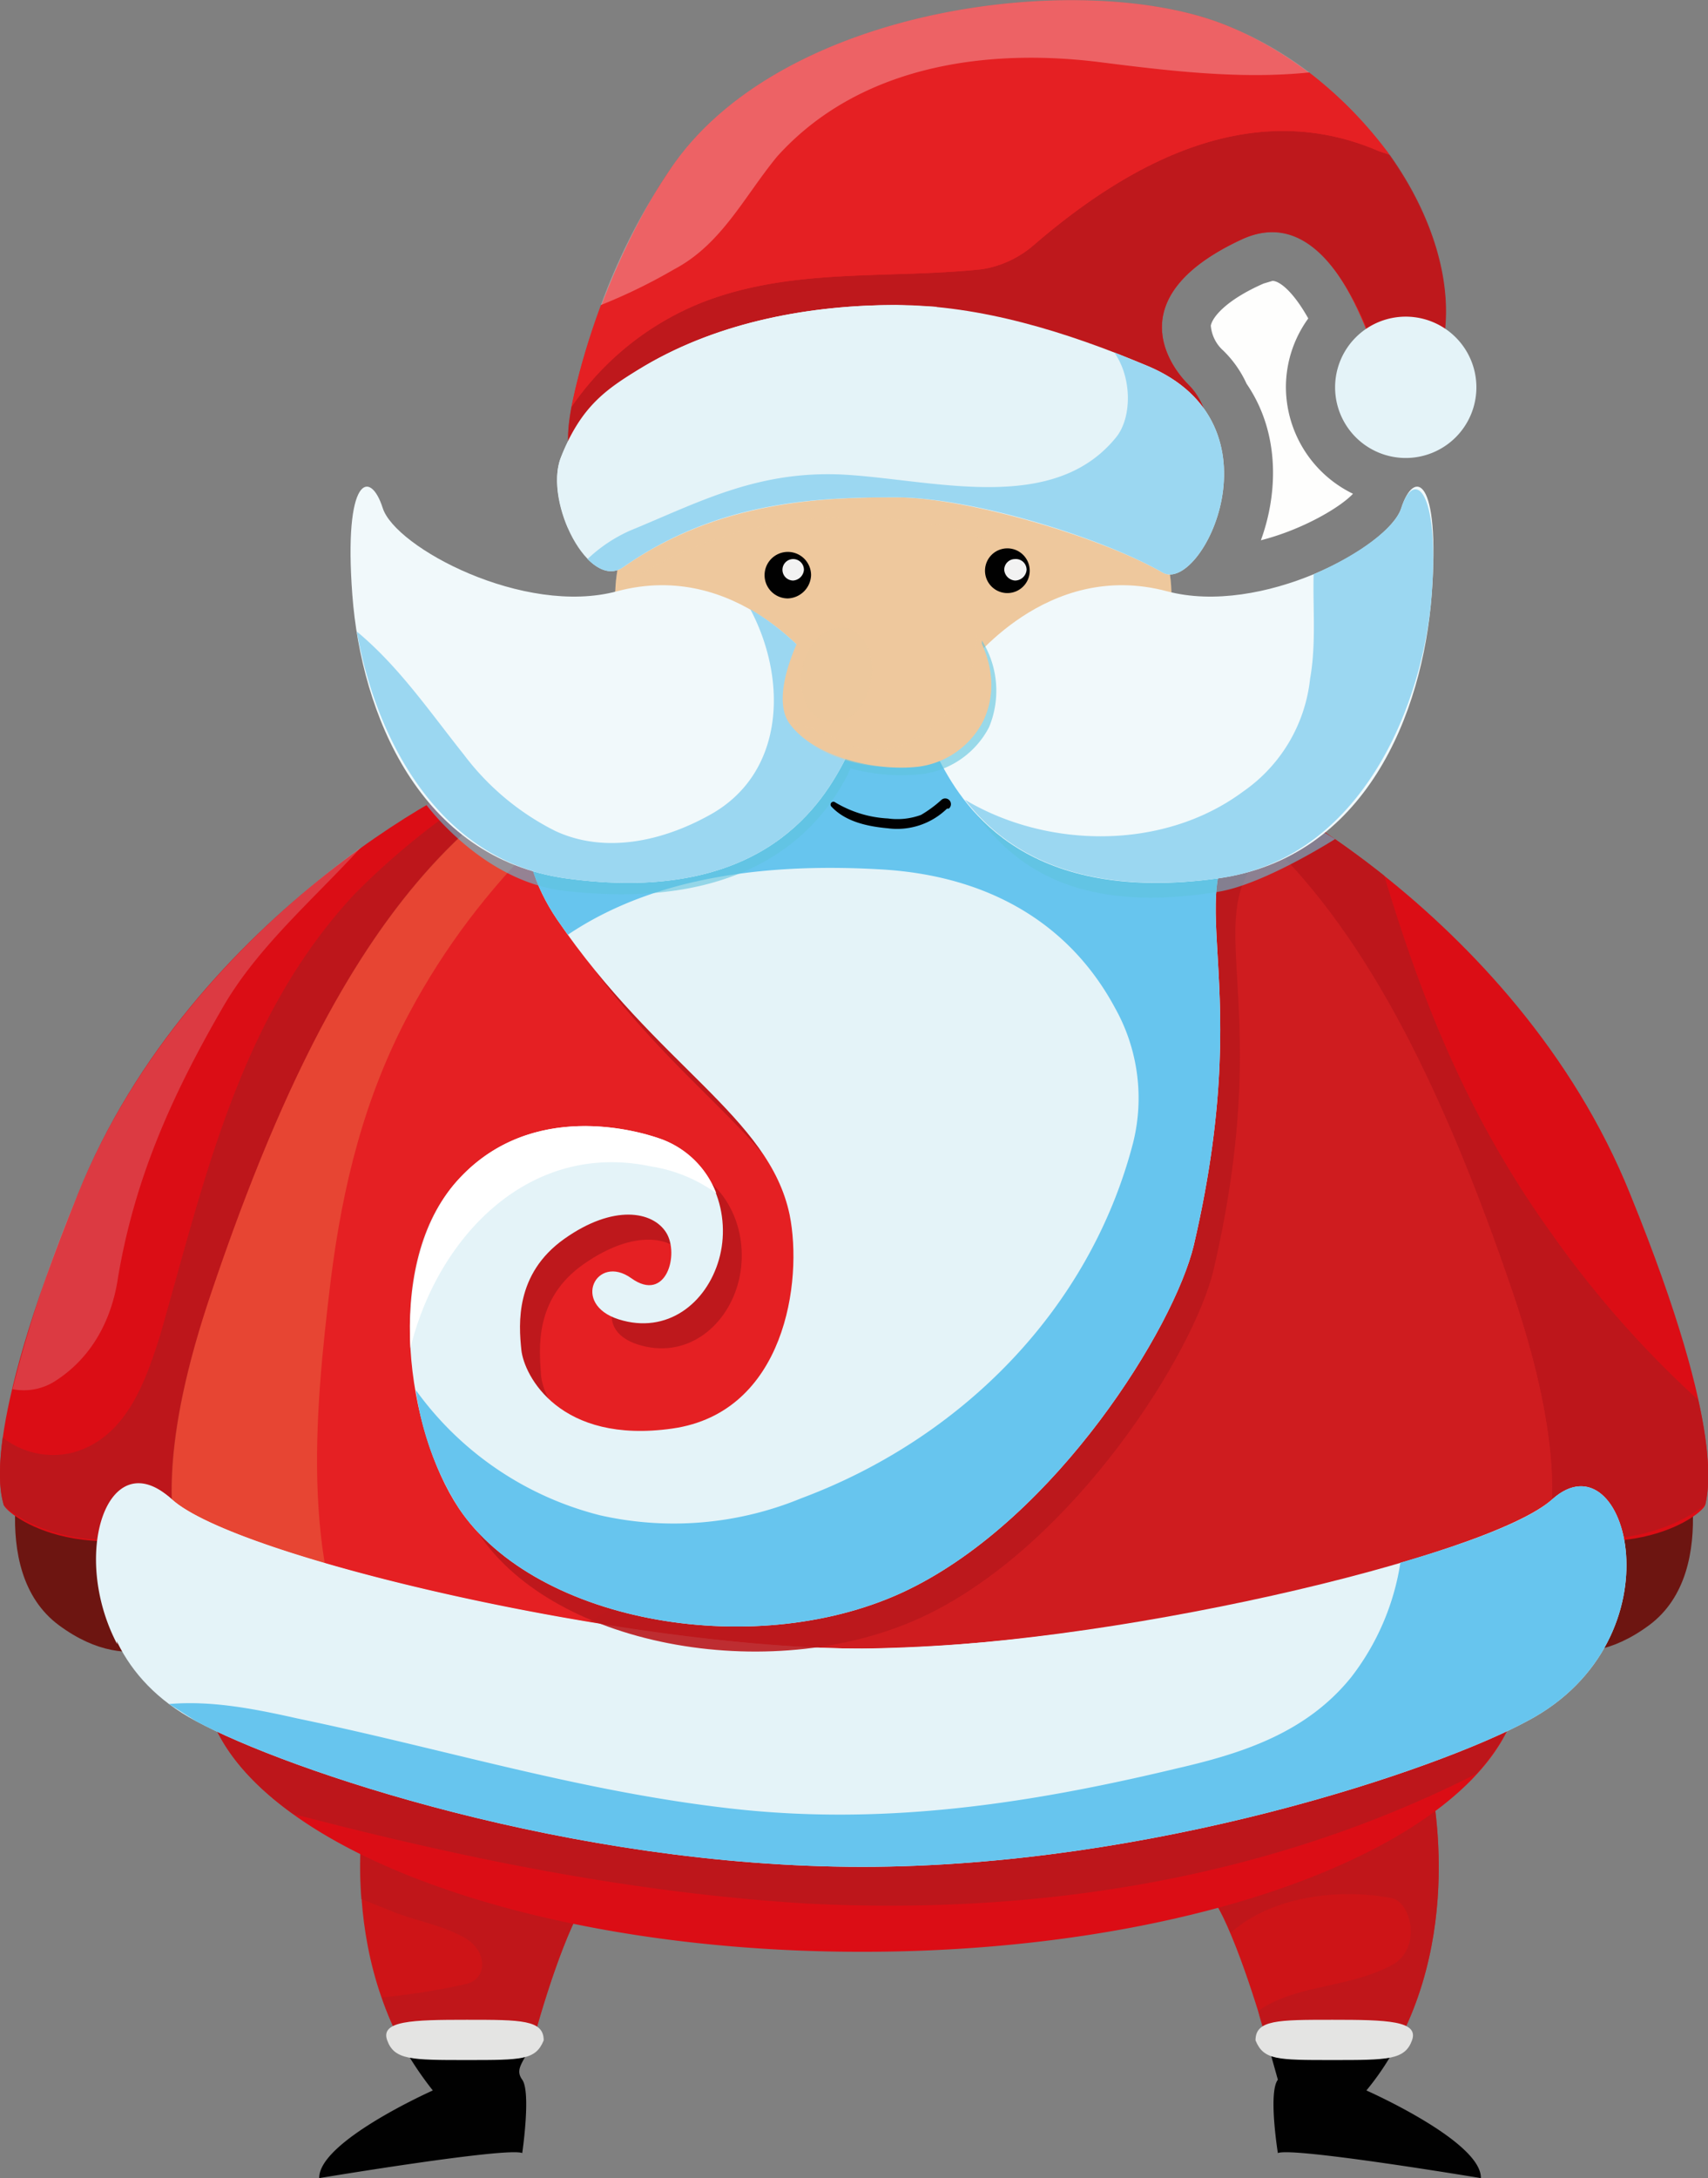 <svg xmlns="http://www.w3.org/2000/svg" viewBox="0 0 191 243.5"><rect x="0" y="0" width="191" height="243.5" fill="#808080" stroke="none"/><title>el-gordo-loteria-de-navidad</title><g style="isolation:isolate"><g id="f0731f9d-2b50-48b4-86d1-9b553a07884c" data-name="Capa 1"><path d="M168.2,46.3a12.3,12.3,0,0,0-2.6-3.7,4.2,4.2,0,0,1-1.4-2.8c.2-1,1.8-2.9,5.9-4.7l1-.3c.7,0,2.2,1,4,4.2a13.1,13.1,0,0,0-2.5,7.7,13.3,13.3,0,0,0,7.5,11.9c-1.4,1.5-5.6,4-10.3,5.2C171.6,58.9,172.1,52,168.2,46.3Z" transform="translate(-28.8 -3.4)" fill="#fefefd"/><path d="M95.6,214.3,70.5,200.4c-.1.3-4.7,17,3.4,31.8,4.9-.6,9.8-1.1,14.7-1.3C90.2,225.1,93.2,216.1,95.6,214.3Z" transform="translate(-28.8 -3.4)" fill="#ce1417"/><path d="M73.9,232.2a38.2,38.2,0,0,0,3.3,4.9s-12.8,5.7-12.7,9.8c0,0,21-3.5,22.7-2.8,0,0,1-6.8,0-8.2s.5-2.1,1.4-5C83.7,231.1,78.8,231.6,73.9,232.2Z" transform="translate(-28.8 -3.4)" fill="#010101"/><path d="M70.5,200.4a47.5,47.5,0,0,0-1.3,15.3l3,1.2c2.8,1.2,5.8,1.6,8.5,3.1s2.6,4.7.2,5.2a76.5,76.5,0,0,1-9.4,1.5,29.6,29.6,0,0,0,2.4,5.5c4.9-.6,9.8-1.1,14.7-1.3,1.6-5.8,4.6-14.8,7-16.6Z" transform="translate(-28.8 -3.4)" fill="#bb181c" opacity="0.7" style="mix-blend-mode:multiply"/><path d="M163.3,214.3l25-13.9c.1.3,4.7,17-3.4,31.8-4.8-.6-9.7-1.1-14.6-1.3C168.6,225.1,165.6,216.1,163.3,214.3Z" transform="translate(-28.8 -3.4)" fill="#ce1417"/><path d="M184.9,232.2a30.1,30.1,0,0,1-3.3,4.9s12.9,5.7,12.8,9.8c0,0-21-3.5-22.7-2.8,0,0-1.1-6.8,0-8.2l-1.4-5C175.2,231.1,180.1,231.6,184.9,232.2Z" transform="translate(-28.8 -3.4)" fill="#010101"/><path d="M188.3,200.4l-25,13.9a17,17,0,0,1,3.1,5.2c4.7-4.2,12.3-5,18-3.9,2.2.4,3.4,5.5.2,7.4-4.9,2.7-10.8,2.2-15.1,5.2a21.3,21.3,0,0,0,.8,2.7c4.9.2,9.8.7,14.6,1.3C193,217.4,188.4,200.7,188.3,200.4Z" transform="translate(-28.8 -3.4)" fill="#bb181c" opacity="0.7" style="mix-blend-mode:multiply"/><path d="M31.9,163.9s-4.9,15,3.5,21.2,14.6,1,16.5-.6S50.3,164,50.3,164Z" transform="translate(-28.8 -3.4)" fill="#6d1511"/><path d="M84.4,89.9c-1.2-1-34.1,15.2-46.9,47-11.1,27.3-8.5,33.7-8.3,34.7s9.5,8.6,27,.2S87.7,92.7,84.4,89.9Z" transform="translate(-28.8 -3.4)" fill="#db0d15"/><path d="M84.7,90.6a82.8,82.8,0,0,0-16.3,12.8c-12.8,13.8-16.6,31.5-21.7,49.3-1.7,5.4-3.9,11.5-9.8,13.1a9.1,9.1,0,0,1-7.8-1.7c-.7,5.2,0,7,.1,7.5s9.5,8.6,27,.2S86.5,98.4,84.7,90.6Z" transform="translate(-28.8 -3.4)" fill="#bb181c" opacity="0.9" style="mix-blend-mode:multiply"/><path d="M34.8,157.9c4.2-2.6,6.5-6.9,7.2-11.7,1.9-11.3,6.2-20.7,11.9-30.5,3.9-6.6,10.1-11.9,15.3-17.6-10.7,7.8-24.4,20.8-31.7,38.8a151.6,151.6,0,0,0-7.3,21.8A6.5,6.5,0,0,0,34.8,157.9Z" transform="translate(-28.8 -3.4)" fill="#e4f3f8" opacity="0.2" style="mix-blend-mode:screen"/><path d="M216.7,163.9s4.9,15-3.5,21.2-14.6,1-16.5-.6,1.7-20.5,1.7-20.5Z" transform="translate(-28.8 -3.4)" fill="#6d1511"/><path d="M164.2,89.9c1.3-1,34.1,15.2,46.9,47,11.1,27.3,8.5,33.7,8.4,34.7s-9.6,8.6-27,.2S161,92.7,164.2,89.9Z" transform="translate(-28.8 -3.4)" fill="#db0d15"/><path d="M202.3,141.3c-9.2-12.8-14.4-25.7-18.7-40-10.1-8-18.7-11.9-19.4-11.4-3.2,2.8,10.8,73.5,28.3,81.9s27-.2,27-.2,1.1-3.3-.8-11.7A114.2,114.2,0,0,1,202.3,141.3Z" transform="translate(-28.8 -3.4)" fill="#bb181c" opacity="0.9" style="mix-blend-mode:multiply"/><path d="M198,148c-16.7-49.2-35-66-72.8-67.1C87.4,82,69,98.8,52.4,148c-19.8,58.6,31.6,44.8,72.1,44.8h1.4C166.4,192.8,217.8,206.6,198,148Z" transform="translate(-28.8 -3.4)" fill="#e52023"/><path d="M65.8,146.4c1.3-10.3,3.7-20.3,8.8-29.8,7.8-14.6,19.7-25.7,33.5-33.8-26.7,5.5-41.8,24-55.7,65.2-10.9,32-.4,42.4,17.9,45.2C62.3,179.4,63.9,162.1,65.8,146.4Z" transform="translate(-28.8 -3.4)" fill="#f4d774" opacity="0.2" style="mix-blend-mode:screen"/><path d="M198,148c-10.5-31-21.6-49.1-37.9-58.6-.3,15.1,0,30.7-7.2,44.4-12.1,23-34.3,36.2-56.4,49.8a114.9,114.9,0,0,1-22,10.2c14.7,1.3,33.3-1,50-1h1.4C166.4,192.8,217.8,206.6,198,148Z" transform="translate(-28.8 -3.4)" fill="#bb181c" opacity="0.5" style="mix-blend-mode:multiply"/><path d="M144.4,197.1c-6-.3-11.9-1.8-17.9-2-24.7-1-49.3-4.4-72.5-12.7a14.3,14.3,0,0,0-2.5,8.1c0,17.2,33,31.1,73.7,31.1s73.7-13.9,73.7-31.1a10.9,10.9,0,0,0-.3-2.6,100.2,100.2,0,0,1-17.4,6.4C168.9,197.5,156.7,197.9,144.4,197.1Z" transform="translate(-28.8 -3.4)" fill="#db0d15"/><path d="M198.6,187.9a100.2,100.2,0,0,1-17.4,6.4c-12.3,3.2-24.5,3.6-36.8,2.8-6-.3-11.9-1.8-17.9-2-24.7-1-49.3-4.4-72.5-12.7a14.3,14.3,0,0,0-2.5,8.1c0,5.7,3.6,11.1,10.1,15.7l5.1,1.3c17.6,4.4,34.5,7.6,52.2,8.7,25.3,1.3,50.6-2.5,73.6-13.8l1.4-.7c3.2-3.5,5-7.3,5-11.2A10.9,10.9,0,0,0,198.6,187.9Z" transform="translate(-28.8 -3.4)" fill="#bb181c" opacity="0.9" style="mix-blend-mode:multiply"/><path d="M202.4,171c-7.2,6.5-50.7,16.7-77.2,16.7S55.1,177.5,48,171s-14.6,15.6,2.7,24.8c10.2,5.5,42,16.3,74.5,16.3s64.4-10.9,74.4-16.3C217,186.6,210.7,163.6,202.4,171Z" transform="translate(-28.8 -3.4)" fill="#e4f3f8"/><path d="M44.1,179.6c2.3-1.9,5.8-1.3,8.7-.5l2.8.9c4,2.3,7.7,4.3,12.1,5.3s10.1,2.4,15.6,3.5a37.5,37.5,0,0,1,6.8,1.6l4.7,1.1c15.9,2.4,31.5,4.5,46.8-.6a21.5,21.5,0,0,0,8.3-5.2,190.2,190.2,0,0,1-24.7,2c-25.9,0-70.1-10.2-77.2-16.7s-11.4,6.1-6.1,16.2C41.7,184.3,42,181.6,44.1,179.6Z" transform="translate(-28.8 -3.4)" fill="#e4f3f8" style="mix-blend-mode:screen"/><path d="M202.4,171c-2.4,2.2-8.7,4.7-17,7.1a27.8,27.8,0,0,1-5.5,12.8c-5,6.2-12.1,8.5-19.5,10.2-16.7,4-32.8,6.4-49.7,4.5S78.8,199,62,195.5c-4.9-1.1-9.6-2-14.3-1.6l3,1.9c10.2,5.5,42,16.3,74.5,16.3s64.4-10.9,74.4-16.3C217,186.6,210.7,163.6,202.4,171Z" transform="translate(-28.8 -3.4)" fill="#67c5ee" style="mix-blend-mode:multiply"/><path d="M159.8,70c0,12.5-13.9,22.6-31.1,22.6S97.6,82.5,97.6,70s13.9-22.5,31.1-22.5S159.8,57.6,159.8,70Z" transform="translate(-28.8 -3.4)" fill="#eec89d"/><path d="M141.9,69.9c-.5-3-2-6.4-5.4-7.2-13.7-3.2-27.8-1.3-38.9,6.8V70c0,12.5,13.9,22.6,31.1,22.6a39.5,39.5,0,0,0,9.9-1.2C141.6,84.7,143.6,77.7,141.9,69.9Z" transform="translate(-28.8 -3.4)" fill="#eec89d"/><path d="M159.8,70c0-12.4-13.9-22.5-31.1-22.5S98,57.3,97.6,69.5c11.1-8.1,25.2-10,38.9-6.8,3.4.8,4.9,4.2,5.4,7.2,1.7,7.8-.3,14.8-3.3,21.5C150.9,88.4,159.8,80,159.8,70Z" transform="translate(-28.8 -3.4)" fill="#eec89d" opacity="0.3" style="mix-blend-mode:multiply"/><path d="M92.7,54.1c-1.8-2.2,3.2-20.5,11.2-32C116.4,3.9,150,0,165.6,6.1c18.1,7.1,30.1,28.3,22.6,40.9-2.7,4.6-3,2.1-4.3-.5s-5.5-21.1-16.1-16.4c-13.3,6.1-8.8,13.6-6.1,16.3,4.2,4.2,1.2,11.1,1.2,11.1S99.5,62.4,92.7,54.1Z" transform="translate(-28.8 -3.4)" fill="#e52023"/><path d="M183,20.3c-14.1-6.1-27.7,1.1-38.6,10.5a11.6,11.6,0,0,1-5.8,2.7c-10.4,1.1-21-.2-31,3.6A32.1,32.1,0,0,0,92.7,48.9c-.5,2.7-.5,4.6,0,5.2,6.8,8.3,70.2,3.4,70.2,3.4s3-6.9-1.2-11.1c-2.7-2.7-7.2-10.2,6.1-16.3,10.6-4.7,15.3,14.5,16.1,16.4s1.6,5.1,4.3.5c4.4-7.3,2.2-17.6-4-26.3Z" transform="translate(-28.8 -3.4)" fill="#bb181c" opacity="0.9" style="mix-blend-mode:multiply"/><path d="M151.4,10.3c-12.6-1.5-26.6.5-35.7,10.6-3.7,4.5-6.2,9.8-11.5,12.6a62.1,62.1,0,0,1-8.2,4,77.8,77.8,0,0,0-3.3,11.4,32.1,32.1,0,0,1,14.9-11.8c10-3.8,20.6-2.5,31-3.6a11.6,11.6,0,0,0,5.8-2.7c10.9-9.4,24.5-16.6,38.6-10.5l1.2.4a46.1,46.1,0,0,0-9-9.2C167.4,12.3,159.3,11.3,151.4,10.3Z" transform="translate(-28.8 -3.4)" fill="#e52023"/><path d="M103.9,22.1A70,70,0,0,0,96,37.5a62.1,62.1,0,0,0,8.2-4c5.3-2.8,7.8-8.1,11.5-12.6,9.1-10.1,23.1-12.1,35.7-10.6,7.9,1,16,2,23.8,1.2a39.5,39.5,0,0,0-9.6-5.4C150,0,116.4,3.9,103.9,22.1Z" transform="translate(-28.8 -3.4)" fill="#fff" opacity="0.3" style="mix-blend-mode:screen"/><path d="M93.2,108.9c11.2,16.5,23.7,22.1,26,33.1,1.6,7.4-.5,22-13.1,23.9s-16.6-5.9-16.8-8.8-.8-8.5,4.8-12.4,9.9-3.1,11.4-.7,0,7.9-3.9,5.1-6.8,2.9-1.5,4.6,9.8-1.8,11.2-6.7-.4-11.1-6.3-13.4c-3.7-1.4-15.6-4.2-23.3,5.1s-5.3,27.4.6,36.1c8.6,13,33.6,17.2,50.2,9.1s29.8-29.3,32-38.5c7.6-32.6-3.2-40.4,7.6-48.5L99.8,80.6S82.5,93.2,93.2,108.9Z" transform="translate(-28.8 -3.4)" fill="#bb181c" opacity="0.9" style="mix-blend-mode:multiply"/><path d="M158.8,67.4C152,63.5,137,59,129,59s-19.8.3-30.5,7.8c-3.8,2.7-8.9-7.2-7-12.2s5.2-7.8,9.4-10.3c8.5-5,18.7-6.8,28.1-6.8s19.1,3,28.1,6.8C172.7,50.8,163.1,69.9,158.8,67.4Z" transform="translate(-28.8 -3.4)" fill="#e4f3f8"/><path d="M102.4,47.6c5.2-7.9,16.4-5.4,24.8-7.5a32.5,32.5,0,0,0,6.4-2.4l-4.6-.2c-9.4,0-19.6,1.8-28.1,6.8-4.2,2.5-7.1,4.4-9.4,10.3-.8,2.1-.3,5.2.8,7.8C97.9,59.9,99,52.7,102.4,47.6Z" transform="translate(-28.8 -3.4)" fill="#e4f3f8" style="mix-blend-mode:screen"/><path d="M157.1,44.3l-3.7-1.5c2,2.8,2,7.3.2,9.5-6.9,8.5-19.8,4.9-29.8,4.2s-16.7,3-24.5,6.2a16.8,16.8,0,0,0-4.8,3.2c1.3,1.3,2.7,1.8,4,.9,10.7-7.5,22-7.8,30.5-7.8s23,4.5,29.8,8.4C163.1,69.9,172.7,50.8,157.1,44.3Z" transform="translate(-28.8 -3.4)" fill="#9bd7f1" style="mix-blend-mode:multiply"/><path d="M91.1,106.2c11.2,16.4,23.7,22,26,33,1.5,7.4-.5,22.1-13.1,23.9s-16.6-5.9-16.9-8.8-.7-8.5,4.8-12.4,9.9-3.1,11.4-.7,0,7.9-3.9,5.1-6.8,2.9-1.4,4.6,9.8-1.8,11.2-6.7-.5-11.1-6.3-13.4c-3.8-1.4-15.6-4.2-23.4,5.1s-5.2,27.4.6,36.1c8.7,13,33.7,17.2,50.3,9.1s29.7-29.3,31.9-38.5c7.6-32.6-3.2-40.4,7.6-48.5L97.6,77.8S80.4,90.4,91.1,106.2Z" transform="translate(-28.8 -3.4)" fill="#e4f3f8"/><path d="M101.6,133.8a16.9,16.9,0,0,1,7.3,3,10.4,10.4,0,0,0-6-6c-3.8-1.4-15.6-4.2-23.4,5.1-3.8,4.7-5.1,11.5-4.8,18.2C77.7,141.8,87.9,130.9,101.6,133.8Z" transform="translate(-28.8 -3.4)" fill="#fff" style="mix-blend-mode:screen"/><path d="M169.9,94.1,97.6,77.8s-17.2,12.6-6.5,28.4l1.2,1.7c10.1-6.8,23.2-8,35.1-7.3s21,6,26.1,15.5a20.6,20.6,0,0,1,2,15.1c-4.9,18.8-19.4,33.1-37.1,39.7a37.4,37.4,0,0,1-22.5,1.9,36.3,36.3,0,0,1-20.6-14A33.3,33.3,0,0,0,80.1,172c8.7,13,33.7,17.2,50.3,9.1s29.7-29.3,31.9-38.5C169.9,110,159.1,102.2,169.9,94.1Z" transform="translate(-28.8 -3.4)" fill="#67c5ee" style="mix-blend-mode:multiply"/><path d="M175.3,80.8s-2,7.3-4.5,10a19.3,19.3,0,0,1-3,2.6c-8.9,6.7-24.6.5-33.9-4.9,4.1,5.3,8.4,18.3,31.1,14.6,5.1-.8,13.1-5.9,13.1-5.9l-1.3-.8Z" transform="translate(-28.8 -3.4)" fill="#5fc3dd" opacity="0.6" style="mix-blend-mode:multiply"/><path d="M136.7,78.2c.4-.4,9.1-12.3,22.6-8.7,10.5,2.8,24.8-4.9,26.2-9.3s4.4-3.6,3.4,9.7-7.4,29.4-23.9,31.7c-21.1,2.9-28.2-7.5-31.1-13.1S132.1,82.9,136.7,78.2Z" transform="translate(-28.8 -3.4)" fill="#f1f9fb"/><path d="M138.6,75a13.1,13.1,0,0,1-6.5,11.5,8.6,8.6,0,0,1-7.5,1c.8-2.4-.2-4.1-3.8-7.8A27.8,27.8,0,0,0,113,73c4.2,8,4,18.5-4.6,23.1-5.1,2.8-11.5,4.3-17.2,1.7C87.1,95.7,81,89.3,81,89.3l-4,3.8-.5.3S82.8,102,92,103c21.2,2.4,28.7-7.4,31.6-13l.3-.7a21.4,21.4,0,0,0,8.3.6,9.9,9.9,0,0,0,7.2-5.2A10.6,10.6,0,0,0,138.6,75Z" transform="translate(-28.8 -3.4)" fill="#5fc3dd" opacity="0.6" style="mix-blend-mode:multiply"/><path d="M185.5,60.2c-.7,2.2-4.7,5.2-9.8,7.4-.1,3.8.3,7.8-.4,11.7a17.6,17.6,0,0,1-7.5,12.6c-8.9,6.6-21.9,6.4-31.1.9,4.1,5.3,12,11,28.3,8.8s23-19.8,23.9-31.7S186.9,55.8,185.5,60.2Z" transform="translate(-28.8 -3.4)" fill="#9bd7f1" style="mix-blend-mode:multiply"/><path d="M120.4,78.2c-.4-.4-9.1-12.3-22.6-8.7C87.4,72.3,73,64.6,71.6,60.2s-4.4-3.6-3.4,9.7,7.5,29.4,23.9,31.7c21.1,2.9,28.2-7.5,31.1-13.1S125,82.9,120.4,78.2Z" transform="translate(-28.8 -3.4)" fill="#f1f9fb"/><path d="M120.4,78.2a28.3,28.3,0,0,0-7.7-6.7c4.2,7.9,3.9,18.5-4.7,23.1-5.1,2.8-11.5,4.3-17.1,1.7a29.1,29.1,0,0,1-10.2-8.5c-3.9-4.9-7.3-9.9-12-13.8,2,11.4,8.8,25.6,23.4,27.6,21.1,2.9,28.2-7.5,31.1-13.1S125,82.9,120.4,78.2Z" transform="translate(-28.8 -3.4)" fill="#9bd7f1" style="mix-blend-mode:multiply"/><path d="M193.9,46.7a7.9,7.9,0,1,0-7.9,7.9A7.9,7.9,0,0,0,193.9,46.7Z" transform="translate(-28.8 -3.4)" fill="#e4f3f8"/><path d="M120.3,71.3c-.7.3-5.9,9.3-3.2,13s9.6,5.4,14.5,4.8a9.5,9.5,0,0,0,7.2-5.2c1.6-3.5,1.1-7.8-2.7-12.5Z" transform="translate(-28.8 -3.4)" fill="#eec89d"/><path d="M138,74.3a12.9,12.9,0,0,1-6.4,11.4,8.5,8.5,0,0,1-8.7.6,17.3,17.3,0,0,0-5.9-2.1h.1c3.3,4.5,9.6,5.4,14.5,4.8a9.5,9.5,0,0,0,7.2-5.2C140.1,81.1,140,77.9,138,74.3Z" transform="translate(-28.8 -3.4)" fill="#eec89d" opacity="0.3" style="mix-blend-mode:multiply"/><path d="M143.9,67.7a2.5,2.5,0,1,0-4.9,0,2.5,2.5,0,0,0,4.9,0Z" transform="translate(-28.8 -3.4)" fill="#010101"/><path d="M119.5,67.7a2.6,2.6,0,1,0-2.6,2.6A2.7,2.7,0,0,0,119.5,67.7Z" transform="translate(-28.8 -3.4)" fill="#010101"/><path d="M118.7,67.1a1.2,1.2,0,0,0-1.2-1.2,1.2,1.2,0,0,0-1.2,1.2,1.2,1.2,0,0,0,1.2,1.2A1.3,1.3,0,0,0,118.7,67.1Z" transform="translate(-28.8 -3.4)" fill="#f2f2f2"/><path d="M143.6,67.1a1.2,1.2,0,0,0-1.3-1.2,1.2,1.2,0,0,0-1.2,1.2,1.3,1.3,0,0,0,1.2,1.2A1.3,1.3,0,0,0,143.6,67.1Z" transform="translate(-28.8 -3.4)" fill="#f2f2f2"/><path d="M134.1,92.8a13.7,13.7,0,0,1-2.3,1.7,7.7,7.7,0,0,1-3.7.4,12.7,12.7,0,0,1-5.9-1.8.3.3,0,0,0-.4.5c1.6,1.7,4.1,2.2,6.3,2.4a8,8,0,0,0,6.6-2.2h.2A.6.6,0,0,0,134.1,92.8Z" transform="translate(-28.8 -3.4)" fill="#010101"/><path d="M126.2,79.5c-.5,3-2.6,5-4.8,4.6s-3.4-3-2.9-5.9,2.6-4.9,4.8-4.6S126.7,76.7,126.2,79.5Z" transform="translate(-28.8 -3.4)" fill="#eec89d" opacity="0.2" style="mix-blend-mode:screen"/><path d="M89.6,231.5c-.9,2.2-2.4,2.2-8.6,2.2s-8.1,0-8.9-2.2,2.8-2.3,8.9-2.3S89.6,229.2,89.6,231.5Z" transform="translate(-28.8 -3.4)" fill="#e4e4e3"/><path d="M169.2,231.5c.9,2.2,2.4,2.2,8.6,2.2s8.1,0,8.9-2.2-2.8-2.3-8.9-2.3S169.2,229.2,169.2,231.5Z" transform="translate(-28.8 -3.4)" fill="#e4e4e3"/></g></g></svg>